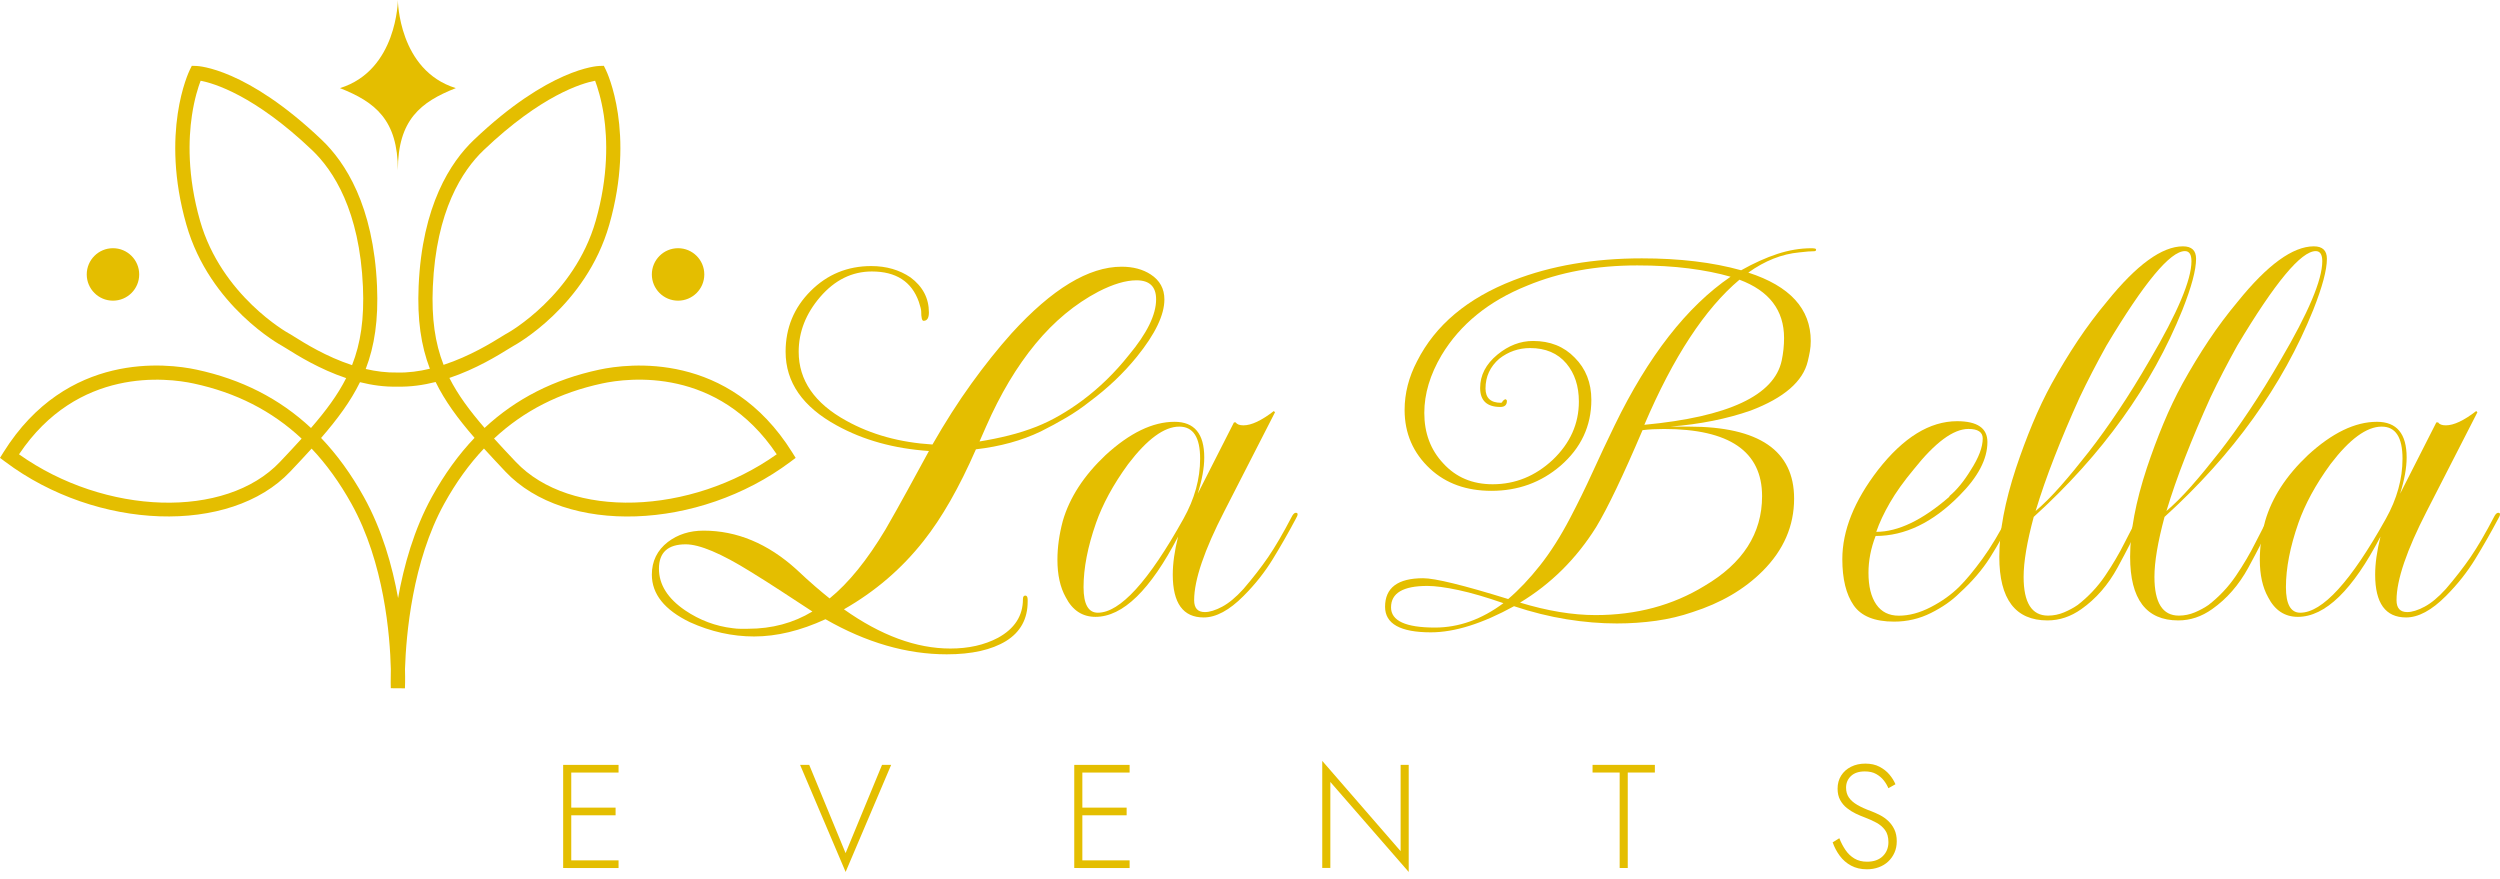 <?xml version="1.0" encoding="utf-8"?>
<!-- Generator: Adobe Illustrator 28.3.0, SVG Export Plug-In . SVG Version: 6.00 Build 0)  -->
<svg version="1.1" id="Ebene_1" xmlns="http://www.w3.org/2000/svg" xmlns:xlink="http://www.w3.org/1999/xlink" x="0px" y="0px"
	 viewBox="0 0 707.26 248.73" style="enable-background:new 0 0 707.26 248.73;" xml:space="preserve">
<style type="text/css">
	.st0{fill:#E4BE00;}
</style>
<g>
	<g>
		<path class="st0" d="M267.85,185.11c-11.33,0-22.77-3.31-34.32-9.93c-7.07,3.25-13.79,4.88-20.19,4.88
			c-6.17,0-12.23-1.35-18.17-4.04c-7.17-3.47-10.76-7.95-10.76-13.45c0-3.81,1.51-6.9,4.54-9.25c2.8-2.13,6.17-3.2,10.09-3.2
			c9.42,0,18.17,3.65,26.24,10.94c2.02,1.91,3.81,3.53,5.38,4.88s2.92,2.47,4.04,3.36c5.38-4.37,10.65-10.88,15.81-19.51
			c2.13-3.7,4.21-7.4,6.23-11.1c2.02-3.7,4.04-7.4,6.06-11.1c-9.87-0.67-18.56-3.08-26.08-7.23c-9.65-5.27-14.47-12.22-14.47-20.86
			c0-6.73,2.36-12.45,7.07-17.16c4.71-4.71,10.43-7.07,17.16-7.07c4.26,0,7.96,1.07,11.1,3.2c3.47,2.58,5.21,5.89,5.21,9.93
			c0,1.57-0.5,2.36-1.51,2.36c-0.45,0-0.67-0.9-0.67-2.69c0-0.22-0.06-0.56-0.17-1.01s-0.28-1.01-0.5-1.68
			c-2.02-5.72-6.45-8.58-13.29-8.58c-5.61,0-10.49,2.41-14.64,7.23c-4.04,4.71-6.06,9.87-6.06,15.48c0,8.08,4.48,14.58,13.46,19.51
			c7.07,3.93,15.2,6.17,24.39,6.73c3.59-6.28,7.26-12.03,11.02-17.24s7.54-9.95,11.36-14.22c11.44-12.56,21.81-18.84,31.12-18.84
			c3.25,0,6,0.73,8.24,2.19c2.58,1.68,3.87,4.04,3.87,7.07c0,4.37-2.58,9.76-7.74,16.15c-1.91,2.36-3.98,4.6-6.22,6.73
			c-2.25,2.13-4.66,4.15-7.23,6.06c-2.13,1.68-4.35,3.2-6.64,4.54c-2.3,1.35-4.68,2.64-7.15,3.87c-5.38,2.58-11.5,4.26-18.34,5.05
			c-4.71,10.77-9.65,19.41-14.8,25.91c-6.17,7.85-13.68,14.3-22.54,19.35c10.43,7.4,20.47,11.1,30.11,11.1
			c5.16,0,9.64-1.01,13.46-3.03c4.71-2.58,7.07-6.22,7.07-10.94c0-0.67,0.22-1.01,0.67-1.01c0.45,0,0.67,0.39,0.67,1.18v0.5
			c0,4.93-2.05,8.66-6.14,11.19C280.5,183.85,274.92,185.11,267.85,185.11z M211.66,177.88c6.73,0,12.79-1.63,18.17-4.88
			c-2.92-1.91-5.83-3.81-8.75-5.72s-5.83-3.76-8.75-5.55c-8.3-5.16-14.41-7.74-18.34-7.74c-5.05,0-7.57,2.3-7.57,6.9
			c0,4.49,2.47,8.41,7.4,11.78c4.15,2.8,8.64,4.48,13.46,5.05c0.78,0.11,1.54,0.17,2.27,0.17
			C210.29,177.88,210.99,177.88,211.66,177.88z M277.11,124.89c2.8-0.45,5.55-1.01,8.24-1.68c2.69-0.67,5.33-1.51,7.91-2.52
			c2.24-0.9,4.43-1.96,6.56-3.2c2.13-1.23,4.26-2.63,6.39-4.21c4.82-3.59,9.2-7.85,13.12-12.79c5.16-6.17,7.74-11.44,7.74-15.81
			c0-3.59-1.85-5.38-5.55-5.38c-3.03,0-6.62,1.07-10.77,3.2c-6.62,3.48-12.56,8.41-17.83,14.8s-9.93,14.19-13.96,23.38
			L277.11,124.89z"/>
		<path class="st0" d="M340.53,174.68c-5.83,0-8.75-4.04-8.75-12.11c0-3.14,0.5-6.73,1.51-10.77
			c-7.85,15.14-15.65,22.71-23.38,22.71c-3.7,0-6.51-1.85-8.41-5.55c-1.57-2.8-2.35-6.33-2.35-10.6c0-3.48,0.5-7.12,1.51-10.94
			c1.91-6.62,5.94-12.84,12.11-18.67c6.84-6.28,13.34-9.42,19.51-9.42c5.61,0,8.41,3.36,8.41,10.09c0,2.92-0.62,6.34-1.85,10.26
			l10.26-20.19h0.5c0.34,0.56,1.06,0.84,2.19,0.84c2.24,0,5.1-1.35,8.58-4.04l0.34,0.34l-14.3,27.93
			c-5.72,11.1-8.58,19.52-8.58,25.24c0,2.25,1.01,3.36,3.03,3.36c1.35,0,2.97-0.5,4.88-1.51s3.92-2.69,6.06-5.05
			c2.69-3.14,5.02-6.14,6.98-9c1.96-2.86,4.23-6.75,6.81-11.69c0.34-0.56,0.67-0.84,1.01-0.84c0.67,0,0.67,0.56,0,1.68
			c-2.02,3.81-4.18,7.6-6.48,11.36c-2.3,3.76-5.08,7.26-8.33,10.51C347.76,172.67,344.01,174.68,340.53,174.68z M310.58,173.34
			c6.28,0,14.36-8.86,24.23-26.58c3.14-5.61,4.71-11.27,4.71-16.99c0-6.06-1.96-9.08-5.89-9.08c-4.26,0-9.08,3.53-14.47,10.6
			c-2.13,2.92-3.95,5.78-5.47,8.58c-1.51,2.8-2.72,5.5-3.62,8.08c-2.36,6.73-3.53,12.79-3.53,18.17
			C306.55,170.93,307.89,173.34,310.58,173.34z"/>
		<path class="st0" d="M404.79,178.89c-8.64,0-12.95-2.41-12.95-7.23c0-5.38,3.59-8.08,10.77-8.08c3.36,0,11.38,1.96,24.06,5.89
			c3.03-2.58,6.03-5.75,9-9.5c2.97-3.76,5.8-8.21,8.5-13.37c2.24-4.26,4.37-8.61,6.39-13.04c2.02-4.43,4.09-8.83,6.22-13.21
			c9.53-19.62,20.47-33.65,32.81-42.06c-3.48-1.01-7.43-1.79-11.86-2.36c-4.43-0.56-9.28-0.84-14.55-0.84
			c-5.83,0-11.33,0.48-16.49,1.43s-10.04,2.38-14.64,4.29c-10.88,4.37-18.96,10.93-24.23,19.68c-3.25,5.5-4.88,10.94-4.88,16.32
			c0,5.72,1.79,10.49,5.38,14.3c3.59,3.93,8.24,5.89,13.96,5.89c6.39,0,12.05-2.3,16.99-6.9c4.93-4.71,7.4-10.2,7.4-16.49
			c0-4.38-1.18-7.96-3.53-10.77c-2.47-2.92-5.89-4.37-10.26-4.37c-3.25,0-6.17,1.01-8.75,3.03c-2.58,2.25-3.87,5.05-3.87,8.41
			c0,2.69,1.46,4.04,4.37,4.04c0.22,0,0.39-0.17,0.5-0.5c0.34-0.34,0.62-0.5,0.84-0.5c0.22,0.11,0.34,0.28,0.34,0.5
			c0,1.12-0.62,1.68-1.85,1.68c-3.81,0-5.72-1.79-5.72-5.38s1.62-6.73,4.88-9.42c3.14-2.58,6.5-3.87,10.09-3.87
			c4.82,0,8.75,1.57,11.78,4.71c3.14,3.14,4.71,7.12,4.71,11.95c0,7.4-2.92,13.63-8.75,18.67c-5.5,4.71-12,7.07-19.52,7.07
			c-7.07,0-12.84-2.07-17.33-6.22c-4.82-4.48-7.23-10.04-7.23-16.66c0-4.71,1.18-9.31,3.53-13.79c5.16-10.2,14.24-17.83,27.25-22.88
			c10.65-4.15,22.77-6.22,36.34-6.22c10.65,0,20.02,1.12,28.09,3.37c3.59-2.02,7.01-3.56,10.26-4.63c3.25-1.06,6.45-1.6,9.59-1.6
			c0.9,0,1.35,0.11,1.35,0.34c0,0.34-0.17,0.5-0.5,0.5c-0.45,0-1.04,0.03-1.77,0.08c-0.73,0.06-1.54,0.14-2.44,0.25
			c-4.94,0.45-9.76,2.35-14.47,5.72c11.78,3.81,17.67,10.26,17.67,19.35c0,1.01-0.08,1.99-0.25,2.94c-0.17,0.95-0.37,1.88-0.59,2.78
			c-1.35,5.72-6.73,10.38-16.15,13.96c-6.73,2.35-14.3,3.87-22.71,4.54h5.21c19.85,0,29.78,6.79,29.78,20.36
			c0,7.74-2.97,14.58-8.92,20.52c-5.16,5.16-11.78,9.03-19.85,11.61c-3.25,1.12-6.67,1.93-10.26,2.44c-3.59,0.5-7.29,0.76-11.1,0.76
			c-4.6,0-9.34-0.39-14.22-1.18c-4.88-0.79-9.84-2.02-14.89-3.7C419.37,176.42,411.52,178.89,404.79,178.89z M405.97,177.54
			c6.73,0,13.18-2.3,19.35-6.9c-4.82-1.68-9.06-2.92-12.7-3.7c-3.65-0.78-6.59-1.18-8.83-1.18c-6.84,0-10.26,2.02-10.26,6.06
			C393.52,175.63,397.67,177.54,405.97,177.54z M451.39,174.01c11.55,0,21.81-2.75,30.79-8.24c10.88-6.39,16.32-14.86,16.32-25.4
			c0-12.67-9.25-19.01-27.76-19.01c-1.12,0-2.19,0.03-3.2,0.08c-1.01,0.06-1.96,0.14-2.86,0.25c-5.5,12.9-9.87,22.04-13.12,27.42
			c-5.61,8.97-12.79,16.09-21.53,21.37C437.77,172.83,444.89,174.01,451.39,174.01z M465.19,120.18
			c23.78-2.24,36.73-8.3,38.86-18.17c0.45-2.13,0.67-4.26,0.67-6.39c0-7.85-4.21-13.35-12.62-16.49
			C482.35,87.32,473.37,101,465.19,120.18z"/>
		<path class="st0" d="M535.84,175.86c-5.5,0-9.31-1.54-11.44-4.63c-2.13-3.08-3.2-7.43-3.2-13.04c0-8.08,3.36-16.49,10.09-25.23
			c7.18-9.2,14.64-13.8,22.38-13.8c5.72,0,8.58,1.96,8.58,5.89c0,4.82-2.64,9.87-7.91,15.14c-7.52,7.63-15.42,11.44-23.72,11.44
			c-1.35,3.48-2.02,6.96-2.02,10.43c0,3.81,0.73,6.79,2.19,8.92c1.46,2.13,3.59,3.2,6.39,3.2c2.92,0,5.94-0.81,9.08-2.44
			c3.14-1.62,5.83-3.56,8.08-5.8c1.91-1.91,4.06-4.51,6.48-7.82c2.41-3.31,4.85-7.37,7.32-12.2c0.34-0.56,0.67-0.84,1.01-0.84
			c0.67,0,0.67,0.56,0,1.68c-1.91,3.81-3.95,7.46-6.14,10.93c-2.19,3.48-5.08,6.84-8.66,10.09c-2.13,2.13-4.82,4.01-8.08,5.64
			C543.02,175.05,539.54,175.86,535.84,175.86z M530.8,150.46c6.17,0,13.06-3.31,20.69-9.93v-0.17c2.13-1.79,4.15-4.26,6.06-7.4
			c2.24-3.48,3.37-6.45,3.37-8.92c0-1.79-1.35-2.69-4.04-2.69c-4.26,0-9.42,3.81-15.48,11.44c-2.8,3.37-5.05,6.51-6.73,9.42
			C532.98,145.13,531.69,147.88,530.8,150.46z"/>
		<path class="st0" d="M579.24,175.52c-9.08,0-13.63-6-13.63-18c0-7.18,1.57-15.53,4.71-25.07c1.46-4.37,3.03-8.58,4.71-12.62
			c1.68-4.04,3.48-7.79,5.38-11.27c2.36-4.26,4.82-8.33,7.4-12.2s5.33-7.54,8.24-11.02c8.41-10.43,15.59-15.65,21.53-15.65
			c2.47,0,3.7,1.18,3.7,3.53c0,3.14-1.29,7.96-3.87,14.47c-8.64,21.42-22.66,40.94-42.06,58.54c-1.91,7.07-2.86,12.73-2.86,16.99
			c0,7.29,2.3,10.94,6.9,10.94c1.57,0,3.08-0.31,4.54-0.92c1.46-0.62,2.75-1.32,3.87-2.1c3.03-2.36,5.61-5.1,7.74-8.24
			c2.13-3.14,3.98-6.28,5.55-9.42c1.57-3.14,2.97-5.78,4.21-7.91c0.34-0.56,0.67-0.76,1.01-0.59s0.39,0.53,0.17,1.09
			c-2.25,4.71-4.71,9.53-7.4,14.47s-6.11,8.86-10.26,11.78C585.81,174.46,582.61,175.52,579.24,175.52z M575.88,144.57
			c2.24-1.91,4.6-4.26,7.07-7.07c2.47-2.8,5.1-6,7.91-9.59c2.8-3.59,5.66-7.57,8.58-11.95c2.92-4.37,5.83-9.08,8.75-14.13
			c7.85-13.35,11.78-22.65,11.78-27.93c0-1.91-0.62-2.86-1.85-2.86c-4.15,0-11.55,8.92-22.21,26.75c-2.8,5.05-5.33,9.93-7.57,14.64
			c-2.69,5.95-5.08,11.58-7.15,16.91C579.1,134.67,577.34,139.75,575.88,144.57z"/>
		<path class="st0" d="M616.25,175.52c-9.08,0-13.63-6-13.63-18c0-7.18,1.57-15.53,4.71-25.07c1.46-4.37,3.03-8.58,4.71-12.62
			c1.68-4.04,3.48-7.79,5.38-11.27c2.36-4.26,4.82-8.33,7.4-12.2s5.33-7.54,8.24-11.02c8.41-10.43,15.59-15.65,21.53-15.65
			c2.47,0,3.7,1.18,3.7,3.53c0,3.14-1.29,7.96-3.87,14.47c-8.64,21.42-22.66,40.94-42.06,58.54c-1.91,7.07-2.86,12.73-2.86,16.99
			c0,7.29,2.3,10.94,6.9,10.94c1.57,0,3.08-0.31,4.54-0.92c1.46-0.62,2.75-1.32,3.87-2.1c3.03-2.36,5.61-5.1,7.74-8.24
			c2.13-3.14,3.98-6.28,5.55-9.42c1.57-3.14,2.97-5.78,4.21-7.91c0.34-0.56,0.67-0.76,1.01-0.59s0.39,0.53,0.17,1.09
			c-2.25,4.71-4.71,9.53-7.4,14.47s-6.11,8.86-10.26,11.78C622.82,174.46,619.62,175.52,616.25,175.52z M612.89,144.57
			c2.24-1.91,4.6-4.26,7.07-7.07c2.47-2.8,5.1-6,7.91-9.59c2.8-3.59,5.66-7.57,8.58-11.95c2.92-4.37,5.83-9.08,8.75-14.13
			c7.85-13.35,11.78-22.65,11.78-27.93c0-1.91-0.62-2.86-1.85-2.86c-4.15,0-11.55,8.92-22.21,26.75c-2.8,5.05-5.33,9.93-7.57,14.64
			c-2.69,5.95-5.08,11.58-7.15,16.91C616.11,134.67,614.35,139.75,612.89,144.57z"/>
		<path class="st0" d="M680.69,174.68c-5.83,0-8.75-4.04-8.75-12.11c0-3.14,0.5-6.73,1.51-10.77
			c-7.85,15.14-15.65,22.71-23.38,22.71c-3.7,0-6.51-1.85-8.41-5.55c-1.57-2.8-2.35-6.33-2.35-10.6c0-3.48,0.5-7.12,1.51-10.94
			c1.91-6.62,5.94-12.84,12.11-18.67c6.84-6.28,13.34-9.42,19.51-9.42c5.61,0,8.41,3.36,8.41,10.09c0,2.92-0.62,6.34-1.85,10.26
			l10.26-20.19h0.5c0.34,0.56,1.06,0.84,2.19,0.84c2.24,0,5.1-1.35,8.58-4.04l0.34,0.34l-14.3,27.93
			c-5.72,11.1-8.58,19.52-8.58,25.24c0,2.25,1.01,3.36,3.03,3.36c1.35,0,2.97-0.5,4.88-1.51s3.92-2.69,6.06-5.05
			c2.69-3.14,5.02-6.14,6.98-9c1.96-2.86,4.23-6.75,6.81-11.69c0.34-0.56,0.67-0.84,1.01-0.84c0.67,0,0.67,0.56,0,1.68
			c-2.02,3.81-4.18,7.6-6.48,11.36c-2.3,3.76-5.08,7.26-8.33,10.51C687.92,172.67,684.16,174.68,680.69,174.68z M650.74,173.34
			c6.28,0,14.36-8.86,24.23-26.58c3.14-5.61,4.71-11.27,4.71-16.99c0-6.06-1.96-9.08-5.89-9.08c-4.26,0-9.08,3.53-14.47,10.6
			c-2.13,2.92-3.95,5.78-5.47,8.58c-1.51,2.8-2.72,5.5-3.62,8.08c-2.36,6.73-3.53,12.79-3.53,18.17
			C646.7,170.93,648.05,173.34,650.74,173.34z"/>
	</g>
	<g>
		<path class="st0" d="M161.61,216.39v29.17h-2.29v-29.17H161.61z M160.53,216.39h14.46v2.17h-14.46V216.39z M160.53,228.48h13.62
			v2.17h-13.62V228.48z M160.53,243.4h14.46v2.17h-14.46V243.4z"/>
		<path class="st0" d="M249.53,216.39h2.58l-12.88,30.29l-12.88-30.29h2.58l10.29,24.96L249.53,216.39z"/>
		<path class="st0" d="M306.2,216.39v29.17h-2.29v-29.17H306.2z M305.11,216.39h14.46v2.17h-14.46V216.39z M305.11,228.48h13.62
			v2.17h-13.62V228.48z M305.11,243.4h14.46v2.17h-14.46V243.4z"/>
		<path class="st0" d="M398.53,216.39v30.29l-22.17-25.46v24.33h-2.29v-30.29l22.17,25.54v-24.42h2.29V216.39z"/>
		<path class="st0" d="M450.54,216.39h17.63v2.17h-7.67v27h-2.29v-27h-7.67L450.54,216.39L450.54,216.39z"/>
		<path class="st0" d="M522.1,240.48c0.68,1,1.52,1.8,2.52,2.4s2.19,0.9,3.58,0.9c1.89,0,3.37-0.52,4.44-1.56s1.6-2.37,1.6-3.98
			c0-1.42-0.32-2.55-0.96-3.42c-0.64-0.86-1.47-1.56-2.48-2.1s-2.08-1.02-3.19-1.44c-0.83-0.31-1.7-0.67-2.6-1.1
			c-0.9-0.43-1.74-0.96-2.52-1.58c-0.78-0.62-1.41-1.38-1.9-2.27c-0.49-0.89-0.73-1.96-0.73-3.21c0-1.39,0.33-2.62,1-3.69
			c0.67-1.07,1.6-1.9,2.79-2.5s2.54-0.9,4.04-0.9c1.56,0,2.9,0.29,4.02,0.88s2.06,1.32,2.81,2.21c0.75,0.89,1.32,1.81,1.71,2.75
			l-2,1.12c-0.31-0.75-0.74-1.49-1.31-2.21s-1.29-1.33-2.15-1.81c-0.86-0.49-1.93-0.73-3.21-0.73c-1.69,0-3,0.44-3.92,1.31
			c-0.92,0.88-1.38,1.96-1.38,3.27c0,1.08,0.26,2.01,0.79,2.79c0.53,0.78,1.32,1.48,2.38,2.1s2.36,1.21,3.92,1.77
			c0.81,0.31,1.64,0.68,2.5,1.12s1.65,1,2.35,1.67c0.71,0.67,1.28,1.46,1.73,2.4c0.44,0.93,0.67,2.04,0.67,3.31
			c0,1.2-0.21,2.28-0.65,3.25c-0.43,0.97-1.03,1.81-1.79,2.52s-1.66,1.25-2.69,1.62c-1.03,0.38-2.14,0.56-3.33,0.56
			c-1.69,0-3.18-0.35-4.46-1.04c-1.28-0.69-2.35-1.62-3.21-2.79s-1.53-2.43-2-3.79l1.88-1.17
			C520.84,238.37,521.42,239.48,522.1,240.48z"/>
	</g>
	<g>
		<g>
			<path class="st0" d="M114.56,194.73l-4-0.03c-0.01-0.3-0.07-2.27,0.01-5.39c-0.23-9.49-1.86-30.12-11.15-46.81
				c-3.32-5.96-7.06-11.15-11.26-15.59c-1.88,2.07-3.89,4.22-6.04,6.49c-17,18-54.69,16.7-80.65-2.77L0,129.53l0.97-1.56
				c17.95-28.72,46.34-25.17,54.61-23.4c12.74,2.73,23.47,8.18,32.4,16.51c4.22-4.87,7.54-9.33,9.95-14.11
				c-7.58-2.54-13.78-6.43-16.82-8.33c-0.6-0.37-1.16-0.73-1.35-0.82c-0.2-0.1-20.42-11.1-27.03-34.24
				c-7.46-26.09,0.61-43.09,0.96-43.8l0.57-1.16l1.29,0.04c0.57,0.02,14.18,0.63,35.49,20.93c6.58,6.26,14.63,18.53,15.62,41.36
				c0.41,9.51-0.69,16.9-3.2,23.44c2.88,0.67,5.89,1.06,8.93,1c3.12,0.08,6.23-0.35,9.22-1.07c-2.5-6.53-3.59-13.89-3.18-23.37
				c0.99-22.84,9.04-35.1,15.62-41.36c21.31-20.3,34.92-20.91,35.49-20.93l1.29-0.04l0.57,1.16c0.35,0.71,8.41,17.71,0.96,43.8
				c-6.61,23.14-26.83,34.14-27.03,34.24c-0.19,0.09-0.74,0.44-1.33,0.8c-3.05,1.89-9.27,5.75-16.87,8.3
				c2.41,4.78,5.74,9.26,9.96,14.14c8.91-8.3,19.65-13.74,32.42-16.48c8.27-1.77,36.66-5.33,54.61,23.4l0.97,1.56l-1.47,1.1
				c-25.97,19.48-63.66,20.77-80.65,2.77c-2.15-2.28-4.17-4.44-6.06-6.52c-4.21,4.45-7.94,9.64-11.24,15.61
				c-9.03,16.36-10.79,37.16-11.1,46.77C114.66,192.44,114.57,194.43,114.56,194.73z M90.84,123.9c4.52,4.74,8.54,10.28,12.08,16.66
				c5.17,9.29,8.07,19.56,9.7,28.64c1.63-9.15,4.51-19.47,9.57-28.64c3.53-6.39,7.54-11.95,12.06-16.69
				c-4.67-5.38-8.36-10.37-11.01-15.8c-3.46,0.87-7.13,1.41-10.85,1.31c-3.62,0.1-7.18-0.42-10.55-1.26
				C99.19,113.54,95.5,118.52,90.84,123.9z M139.77,124.06c1.89,2.09,3.93,4.27,6.13,6.59c15.37,16.28,49.47,15.16,73.84-2.13
				c-16.61-24.82-41.9-21.65-49.38-20.04C158.31,111.07,148.18,116.21,139.77,124.06z M5.38,128.53
				c24.37,17.29,58.47,18.41,73.84,2.13c2.19-2.31,4.22-4.49,6.11-6.57c-8.43-7.88-18.56-13.03-30.57-15.6
				C47.28,106.88,21.98,103.71,5.38,128.53z M56.76,22.84c-0.66,1.73-1.77,5.13-2.47,9.87c-0.97,6.51-1.35,16.96,2.31,29.77
				c6.05,21.17,24.79,31.67,24.97,31.76c0.36,0.18,0.86,0.49,1.68,1.01c2.94,1.84,9.03,5.66,16.35,8.05
				c2.44-6.19,3.47-13.13,3.08-22.18c-0.94-21.5-8.34-32.88-14.38-38.64C71.97,26.93,60.51,23.56,56.76,22.84z M168.36,22.84
				c-3.73,0.71-15.2,4.08-31.53,19.64c-6.04,5.76-13.45,17.13-14.38,38.64c-0.39,9.01,0.63,15.93,3.04,22.1
				c7.49-2.46,13.73-6.33,16.42-8c0.81-0.5,1.29-0.8,1.65-0.98c0.19-0.09,18.92-10.59,24.97-31.76c3.66-12.82,3.28-23.26,2.31-29.77
				C170.12,27.97,169.01,24.58,168.36,22.84z"/>
		</g>
		<path class="st0" d="M112.56,48.18c0-14.29-6.44-19.33-16.39-23.25C112.42,19.89,112.56,0,112.56,0s0.14,19.89,16.39,24.93
			C119,28.85,112.56,33.89,112.56,48.18z"/>
		<circle class="st0" cx="31.96" cy="77.64" r="7.42"/>
		<circle class="st0" cx="191.83" cy="77.64" r="7.42"/>
	</g>
</g>
</svg>
